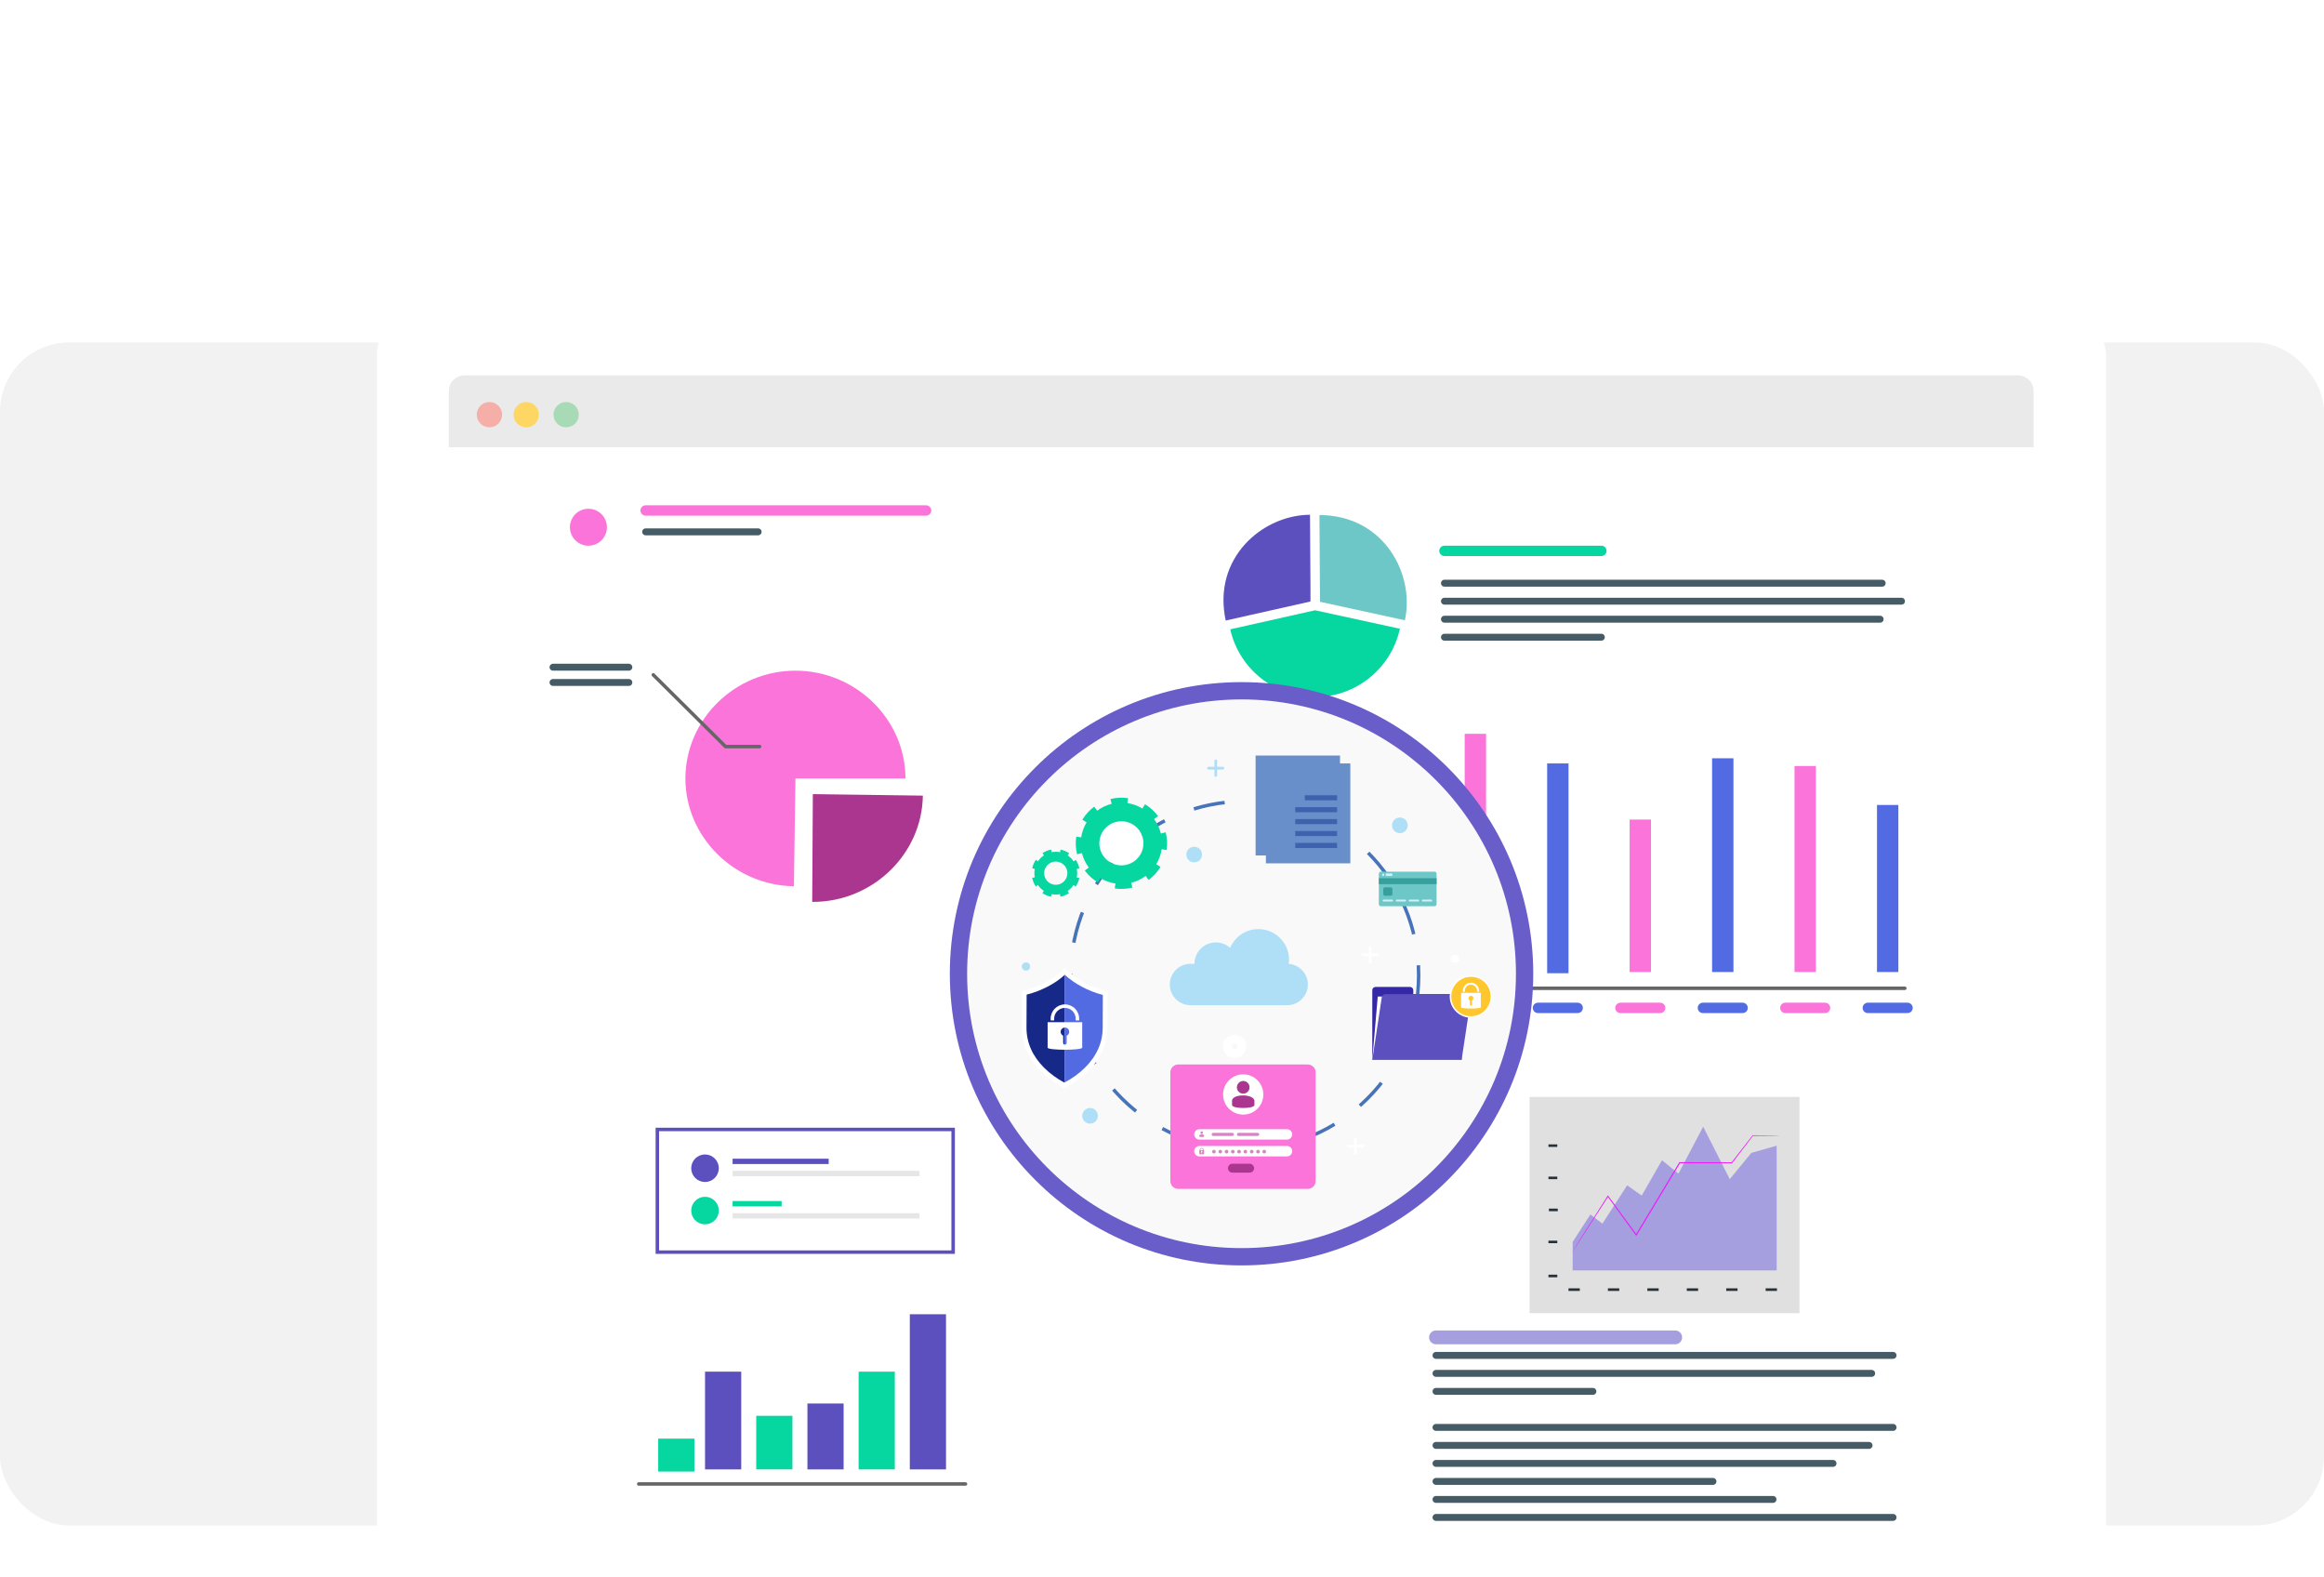 <svg width="672" height="456" viewBox="0 0 672 456" fill="none" xmlns="http://www.w3.org/2000/svg">
<rect y="99" width="672" height="342" rx="20" fill="#F2F2F2"/>
<g filter="url(#filter0_dddd_3273_2272)">
<rect x="86" y="3" width="500" height="389" rx="16" fill="white"/>
<g clip-path="url(#clip0_3273_2272)">
<path d="M111.208 24H560.603C561.984 24 563.309 24.548 564.286 25.524C565.262 26.501 565.811 27.825 565.811 29.205V365.083C565.811 366.463 565.262 367.787 564.286 368.763C563.309 369.739 561.984 370.288 560.603 370.288H111.208C109.826 370.288 108.502 369.739 107.525 368.763C106.549 367.787 106 366.463 106 365.083V29.205C106 27.825 106.549 26.501 107.525 25.524C108.502 24.548 109.826 24 111.208 24Z" fill="white"/>
<path d="M355.926 85.115L355.795 64.809C349.807 64.843 343.698 67.209 339.015 71.34C333.499 76.207 329.966 83.526 330.934 92.369C331.038 93.336 331.19 94.319 331.408 95.318C331.412 95.341 331.415 95.366 331.422 95.389H331.426L355.93 89.881V85.115H355.926Z" fill="#5B50BD"/>
<path d="M381.184 78.863C377.755 71.724 371.012 66.001 361.406 65.041C361.148 65.014 360.89 64.991 360.631 64.974C360.465 64.961 360.304 64.943 360.138 64.936C359.647 64.91 359.154 64.895 358.662 64.893H358.588C358.567 64.893 358.547 64.89 358.527 64.89V64.893L358.658 85.199L358.689 89.969L383.203 95.308L383.234 95.314C383.607 93.598 383.787 91.831 383.777 90.05C383.76 86.246 382.87 82.385 381.184 78.863Z" fill="#6DC7C7"/>
<path d="M418.624 151.524H412.448V196.999H418.624V151.524Z" fill="white"/>
<path d="M442.468 130.798H436.294V196.997H442.469L442.468 130.798Z" fill="white"/>
<path d="M466.315 161.566H460.14V196.997H466.315V161.566Z" fill="white"/>
<path d="M490.152 146.346H483.977V196.997H490.152V146.346Z" fill="white"/>
<path d="M513.998 156.424H507.822V196.997H513.998V156.424Z" fill="white"/>
<path d="M357.242 92.423L332.734 97.927C335.25 109.13 345.263 117.503 357.242 117.503C369.278 117.503 379.332 109.046 381.783 97.763L357.269 92.423" fill="#06D6A0"/>
<path d="M406.701 128.136H400.525V196.997H406.702L406.701 128.136Z" fill="#FA74DA"/>
<path d="M430.546 136.695H424.371V197.343H430.546V136.695Z" fill="#526BE3"/>
<path d="M454.392 152.922H448.217V196.993H454.392V152.922Z" fill="#FA74DA"/>
<path d="M478.237 135.205H472.061V196.997H478.237V135.205Z" fill="#526BE3"/>
<path d="M502.075 137.441H495.899V196.993H502.075V137.441Z" fill="#FA74DA"/>
<path d="M525.92 148.703H519.745V196.997H525.92L525.92 148.703Z" fill="#526BE3"/>
<path d="M212.039 145.567L243.852 146.003C243.611 162.928 229.325 176.723 212.039 176.723H211.853L212.039 145.567Z" fill="#AB3690"/>
<path d="M207.008 141.044L206.561 172.198C189.279 171.96 175.195 157.969 175.195 141.044C175.195 123.952 189.555 109.884 207.008 109.884C224.46 109.884 238.82 123.952 238.82 141.045L207.008 141.044ZM147.144 73.756C147.846 73.757 148.541 73.619 149.19 73.35C149.839 73.082 150.428 72.689 150.925 72.193C151.422 71.697 151.816 71.108 152.085 70.46C152.354 69.812 152.493 69.117 152.493 68.415C152.493 67.713 152.354 67.019 152.085 66.37C151.816 65.722 151.422 65.133 150.925 64.637C150.428 64.141 149.839 63.748 149.19 63.48C148.541 63.212 147.846 63.074 147.144 63.074C146.442 63.074 145.747 63.212 145.098 63.48C144.449 63.748 143.859 64.141 143.363 64.637C142.866 65.133 142.472 65.722 142.203 66.37C141.934 67.019 141.795 67.713 141.795 68.415C141.795 69.117 141.934 69.812 142.203 70.46C142.472 71.108 142.866 71.697 143.363 72.193C143.859 72.689 144.449 73.082 145.098 73.35C145.747 73.619 146.442 73.757 147.144 73.756Z" fill="#FA74DA"/>
<path d="M191.333 312.524H180.866V340.784H191.333V312.524Z" fill="#5B50BD"/>
<path d="M235.742 312.524H225.276V340.784H235.742V312.524Z" fill="#06D6A0"/>
<path d="M250.546 295.927H240.079V340.784H250.546V295.927Z" fill="#5B50BD"/>
<path d="M177.788 331.888H167.322V341.401H177.788V331.888ZM206.137 325.286H195.668V340.784H206.135L206.137 325.286Z" fill="#06D6A0"/>
<path d="M220.939 321.727H210.474V340.784H220.939V321.727Z" fill="#5B50BD"/>
<path d="M252.608 242.506H167.076V277.971H252.608V242.506Z" stroke="#5B50BD"/>
<path d="M180.858 257.697C181.382 257.697 181.9 257.594 182.384 257.394C182.868 257.194 183.307 256.901 183.677 256.531C184.048 256.162 184.342 255.723 184.542 255.239C184.743 254.756 184.846 254.238 184.846 253.715C184.846 253.192 184.743 252.674 184.542 252.19C184.342 251.707 184.048 251.268 183.677 250.898C183.307 250.529 182.868 250.235 182.384 250.035C181.9 249.835 181.382 249.733 180.858 249.733C180.335 249.733 179.816 249.835 179.333 250.035C178.849 250.235 178.409 250.529 178.039 250.898C177.669 251.268 177.375 251.707 177.174 252.19C176.974 252.674 176.87 253.192 176.87 253.715C176.87 254.238 176.974 254.756 177.174 255.239C177.375 255.723 177.669 256.162 178.039 256.531C178.409 256.901 178.849 257.194 179.333 257.394C179.816 257.594 180.335 257.697 180.858 257.697ZM216.615 250.966H188.833V252.506H216.615V250.966Z" fill="#5B50BD"/>
<path d="M242.879 254.465H188.833V256.007H242.879V254.465Z" fill="#E6E6E6"/>
<path d="M180.858 269.936C181.382 269.937 181.9 269.834 182.384 269.634C182.868 269.434 183.307 269.141 183.677 268.771C184.048 268.401 184.342 267.962 184.542 267.479C184.743 266.996 184.846 266.478 184.846 265.954C184.846 265.431 184.743 264.913 184.542 264.43C184.342 263.947 184.048 263.508 183.677 263.138C183.307 262.768 182.868 262.475 182.384 262.275C181.9 262.075 181.382 261.972 180.858 261.973C180.335 261.972 179.816 262.075 179.333 262.275C178.849 262.475 178.409 262.768 178.039 263.138C177.669 263.508 177.375 263.947 177.174 264.43C176.974 264.913 176.87 265.431 176.87 265.954C176.87 266.478 176.974 266.996 177.174 267.479C177.375 267.962 177.669 268.401 178.039 268.771C178.409 269.141 178.849 269.434 179.333 269.634C179.816 269.834 180.335 269.937 180.858 269.936ZM203.02 263.204H188.832V264.746H203.02V263.204Z" fill="#06D6A0"/>
<path d="M242.879 266.705H188.833V268.245H242.879V266.705Z" fill="#E6E6E6"/>
<path d="M497.331 233.104H419.289V295.612H497.331V233.104Z" fill="#E0E0E0"/>
<path d="M427.303 284.498H424.743V285.235H427.304L427.303 284.498ZM433.815 288.44H430.537V289.175H433.814L433.815 288.44ZM445.216 288.44H441.94V289.175H445.216V288.44ZM456.618 288.44H453.343V289.175H456.619L456.618 288.44ZM468.021 288.44H464.746V289.175H468.021V288.44ZM479.424 288.44H476.148V289.175H479.423L479.424 288.44ZM490.825 288.44H487.55V289.175H490.825V288.44ZM427.303 274.656H424.743V275.394H427.304L427.303 274.656ZM427.303 256.132H424.743V256.869H427.304L427.303 256.132ZM427.303 246.822H424.743V247.559H427.304L427.303 246.822ZM427.435 265.395H424.873V266.131H427.435V265.395Z" fill="#263238"/>
<path d="M431.741 283.244V275.026L436.871 267.074L440.351 269.742L447.496 258.659L451.71 261.62L457.574 251.398L462.336 255.274L469.483 241.713L477.177 256.871L483.406 249.286L490.735 247.192V283.245H431.741V283.244Z" fill="#A69FDF"/>
<path d="M491.456 244.274C491.413 244.283 491.37 244.287 491.326 244.285C491.226 244.288 491.101 244.294 490.945 244.298C490.589 244.304 490.095 244.311 489.458 244.322C488.136 244.334 486.236 244.347 483.834 244.366L483.906 244.331L477.889 252.2L477.852 252.251H477.788C473.405 252.257 468.278 252.268 462.7 252.278L462.835 252.204L456.492 262.748C454.332 266.334 452.24 269.804 450.264 273.083L450.142 273.286L450.002 273.096C447.025 269.001 444.27 265.216 441.835 261.87L442.054 261.862L434.587 273.452C433.693 274.823 432.99 275.9 432.501 276.653L431.944 277.488C431.881 277.583 431.814 277.676 431.744 277.766C431.744 277.766 431.794 277.662 431.911 277.466L432.433 276.612C432.911 275.848 433.592 274.758 434.46 273.372C436.235 270.563 438.766 266.565 441.831 261.722L441.934 261.557L442.05 261.714L450.254 272.91L449.994 272.921C451.964 269.64 454.053 266.17 456.21 262.581C458.429 258.901 460.576 255.342 462.563 252.042L462.608 251.966H462.697C468.274 251.976 473.402 251.985 477.785 251.995L477.683 252.044L483.761 244.22L483.788 244.185H483.833C486.237 244.205 488.136 244.218 489.457 244.226L490.944 244.252C491.1 244.256 491.226 244.261 491.325 244.263C491.369 244.26 491.413 244.264 491.456 244.274Z" fill="#EE17FE"/>
<path d="M111.328 24.512C110.122 24.512 108.966 24.991 108.113 25.843C107.26 26.695 106.781 27.851 106.78 29.056V45.287H565.031V29.055C565.03 27.85 564.551 26.694 563.699 25.842C562.846 24.991 561.69 24.512 560.484 24.512H111.328Z" fill="#EAEAEA"/>
<path d="M140.704 39.529C141.675 39.529 142.605 39.144 143.292 38.458C143.978 37.772 144.363 36.842 144.363 35.872C144.363 34.902 143.978 33.971 143.292 33.286C142.605 32.6 141.675 32.214 140.704 32.214C139.734 32.214 138.803 32.6 138.117 33.286C137.43 33.971 137.045 34.902 137.045 35.872C137.045 36.842 137.43 37.772 138.117 38.458C138.803 39.144 139.734 39.529 140.704 39.529Z" fill="#A8DAB5"/>
<path d="M118.523 39.53C119.004 39.53 119.48 39.435 119.924 39.252C120.368 39.068 120.771 38.798 121.111 38.459C121.451 38.119 121.721 37.715 121.905 37.272C122.089 36.828 122.183 36.352 122.183 35.872C122.183 35.391 122.089 34.916 121.905 34.472C121.721 34.028 121.451 33.625 121.111 33.285C120.771 32.945 120.368 32.676 119.924 32.492C119.48 32.308 119.004 32.214 118.523 32.214C117.553 32.214 116.622 32.599 115.935 33.285C115.249 33.971 114.863 34.901 114.863 35.872C114.863 36.842 115.249 37.773 115.935 38.459C116.622 39.145 117.553 39.53 118.523 39.53Z" fill="#F6AEA9"/>
<path d="M129.17 39.53C129.65 39.53 130.126 39.435 130.57 39.252C131.014 39.068 131.418 38.798 131.758 38.459C132.098 38.119 132.367 37.715 132.551 37.272C132.735 36.828 132.83 36.352 132.83 35.872C132.83 35.391 132.735 34.916 132.551 34.472C132.367 34.028 132.098 33.625 131.758 33.285C131.418 32.945 131.014 32.676 130.57 32.492C130.126 32.308 129.65 32.214 129.17 32.214C128.199 32.214 127.268 32.599 126.582 33.285C125.895 33.971 125.51 34.901 125.51 35.872C125.51 36.842 125.895 37.773 126.582 38.459C127.268 39.145 128.199 39.53 129.17 39.53Z" fill="#FDD663"/>
<path d="M163.691 63.57H244.784Z" fill="#FA74DA"/>
<path d="M163.691 63.57H244.784" stroke="#FA74DA" stroke-width="3" stroke-linecap="round" stroke-linejoin="round"/>
<path d="M163.692 69.749H196.218ZM136.907 108.878H158.836ZM136.907 113.291H158.836Z" fill="#455B65"/>
<path d="M163.692 69.749H196.218M136.907 108.878H158.836M136.907 113.291H158.836" stroke="#455B65" stroke-width="2" stroke-linecap="round" stroke-linejoin="round"/>
<path d="M165.899 111.084L186.798 131.826H196.659" stroke="#666666" stroke-linecap="round" stroke-linejoin="round"/>
<path d="M392.229 302.612H461.401Z" fill="#A69FDF"/>
<path d="M392.229 302.612H461.401" stroke="#A69FDF" stroke-width="4" stroke-linecap="round" stroke-linejoin="round"/>
<path d="M392.229 307.817H524.392ZM392.229 313.022H518.21ZM392.229 318.227H437.599ZM392.229 328.637H524.392ZM392.229 333.842H517.448ZM392.229 339.047H507.033ZM392.229 344.252H472.316ZM392.229 349.457H489.675ZM392.229 354.662H524.392Z" fill="#455B65"/>
<path d="M392.229 307.817H524.392M392.229 313.022H518.21M392.229 318.227H437.599M392.229 328.637H524.392M392.229 333.842H517.448M392.229 339.047H507.033M392.229 344.252H472.316M392.229 349.457H489.675M392.229 354.662H524.392" stroke="#455B65" stroke-width="2" stroke-linecap="round" stroke-linejoin="round"/>
<path d="M402.114 201.699H527.801" stroke="#666666" stroke-linecap="round" stroke-linejoin="round"/>
<path d="M517.093 207.363H528.572Z" fill="#526BE3"/>
<path d="M517.093 207.363H528.572" stroke="#526BE3" stroke-width="3" stroke-linecap="round" stroke-linejoin="round"/>
<path d="M394.672 84.592H521.241ZM394.672 89.797H526.834ZM394.672 95.002H520.653ZM394.672 100.207H440.042Z" fill="#455B65"/>
<path d="M394.672 84.592H521.241M394.672 89.797H526.834M394.672 95.002H520.653M394.672 100.207H440.042" stroke="#455B65" stroke-width="2" stroke-linecap="round" stroke-linejoin="round"/>
<path d="M394.672 75.243H440.042Z" fill="#06D6A0"/>
<path d="M394.672 75.243H440.042" stroke="#06D6A0" stroke-width="3" stroke-linecap="round" stroke-linejoin="round"/>
<path d="M161.688 344.992H256.181" stroke="#666666" stroke-linecap="round" stroke-linejoin="round"/>
<path d="M336 279.309C381.204 279.309 417.849 242.682 417.849 197.5C417.849 152.318 381.204 115.691 336 115.691C290.796 115.691 254.151 152.318 254.151 197.5C254.151 242.682 290.796 279.309 336 279.309Z" fill="#F9F9F9" stroke="#685DC9" stroke-width="5" stroke-linecap="round" stroke-linejoin="round"/>
<path d="M336.907 248.232C364.69 248.232 387.212 225.721 387.212 197.951C387.212 170.182 364.69 147.67 336.907 147.67C309.124 147.67 286.602 170.182 286.602 197.95C286.602 225.721 309.124 248.232 336.906 248.232H336.907Z" stroke="#4773B9" stroke-miterlimit="10" stroke-dasharray="9.1 9.1"/>
<path d="M349.643 194.65C349.697 194.257 349.734 193.861 349.734 193.453C349.734 188.56 345.765 184.593 340.869 184.593C339.125 184.592 337.42 185.106 335.966 186.069C334.513 187.033 333.376 188.403 332.698 190.008C331.567 188.996 330.102 188.436 328.584 188.436C326.941 188.437 325.365 189.089 324.203 190.25C323.042 191.412 322.389 192.986 322.389 194.629H321.233C317.942 194.629 315.25 197.32 315.25 200.608C315.25 203.895 317.942 206.588 321.233 206.588H349.203C352.493 206.588 355.185 203.895 355.185 200.608C355.184 197.468 352.729 194.879 349.644 194.65H349.643Z" fill="#AFDEF7"/>
<path d="M355.145 259.691H317.697C317.091 259.691 316.511 259.451 316.083 259.023C315.655 258.595 315.414 258.015 315.414 257.41V226.01C315.414 225.711 315.473 225.414 315.587 225.137C315.702 224.86 315.87 224.609 316.082 224.397C316.294 224.185 316.546 224.017 316.823 223.902C317.1 223.787 317.397 223.729 317.697 223.729H355.144C355.444 223.729 355.741 223.788 356.018 223.902C356.295 224.017 356.547 224.185 356.759 224.397C356.97 224.609 357.139 224.86 357.253 225.137C357.368 225.414 357.427 225.711 357.427 226.01V257.411C357.427 258.016 357.186 258.596 356.758 259.024C356.33 259.452 355.749 259.692 355.144 259.692L355.145 259.691Z" fill="#FA74DA"/>
<path d="M349.14 245.443H323.813C323.414 245.442 323.032 245.283 322.75 245.001C322.467 244.719 322.309 244.336 322.308 243.937C322.309 243.538 322.468 243.156 322.75 242.873C323.032 242.591 323.415 242.432 323.814 242.431H349.14C349.54 242.432 349.923 242.591 350.205 242.873C350.488 243.155 350.647 243.538 350.648 243.937C350.648 244.766 349.969 245.443 349.14 245.443H349.14ZM349.14 250.294H323.813C323.414 250.293 323.032 250.134 322.75 249.852C322.467 249.57 322.309 249.187 322.308 248.788C322.309 248.389 322.468 248.007 322.75 247.724C323.032 247.442 323.415 247.283 323.814 247.282H349.14C349.54 247.283 349.923 247.442 350.205 247.724C350.488 248.006 350.647 248.389 350.648 248.788C350.648 249.616 349.969 250.294 349.14 250.294H349.14Z" fill="white"/>
<path d="M328.012 249.452C328.152 249.452 328.287 249.396 328.387 249.297C328.486 249.197 328.542 249.063 328.542 248.922C328.542 248.781 328.486 248.647 328.387 248.547C328.287 248.448 328.152 248.392 328.012 248.392C327.871 248.392 327.736 248.448 327.637 248.547C327.537 248.647 327.481 248.781 327.481 248.922C327.481 249.063 327.537 249.197 327.637 249.297C327.736 249.396 327.871 249.452 328.012 249.452ZM329.832 249.452C329.903 249.455 329.975 249.443 330.041 249.418C330.108 249.392 330.169 249.353 330.221 249.304C330.272 249.254 330.313 249.195 330.341 249.129C330.369 249.063 330.384 248.992 330.384 248.921C330.383 248.849 330.369 248.778 330.341 248.713C330.313 248.647 330.271 248.587 330.22 248.538C330.168 248.489 330.107 248.45 330.04 248.425C329.973 248.4 329.902 248.388 329.83 248.391C329.693 248.397 329.564 248.455 329.469 248.554C329.374 248.653 329.321 248.785 329.321 248.922C329.321 249.059 329.375 249.191 329.47 249.29C329.565 249.389 329.695 249.447 329.832 249.452ZM331.65 249.452C331.722 249.455 331.793 249.443 331.86 249.418C331.927 249.392 331.988 249.353 332.039 249.304C332.091 249.254 332.132 249.195 332.16 249.129C332.188 249.063 332.202 248.992 332.202 248.921C332.202 248.849 332.187 248.778 332.159 248.713C332.131 248.647 332.09 248.587 332.038 248.538C331.986 248.489 331.925 248.45 331.858 248.425C331.791 248.4 331.72 248.388 331.648 248.391C331.511 248.397 331.382 248.455 331.287 248.554C331.192 248.653 331.139 248.785 331.14 248.922C331.14 249.059 331.193 249.191 331.288 249.29C331.383 249.389 331.513 249.447 331.65 249.452ZM333.469 249.452C333.61 249.452 333.745 249.396 333.844 249.297C333.944 249.197 334 249.063 334 248.922C334 248.781 333.944 248.647 333.844 248.547C333.745 248.448 333.61 248.392 333.469 248.392C333.329 248.392 333.194 248.448 333.094 248.547C332.995 248.647 332.939 248.781 332.939 248.922C332.939 249.063 332.995 249.197 333.094 249.297C333.194 249.396 333.329 249.452 333.469 249.452ZM335.288 249.452C335.428 249.452 335.563 249.396 335.663 249.297C335.762 249.197 335.818 249.063 335.818 248.922C335.818 248.781 335.762 248.647 335.663 248.547C335.563 248.448 335.428 248.392 335.288 248.392C335.147 248.392 335.012 248.448 334.913 248.547C334.813 248.647 334.757 248.781 334.757 248.922C334.757 249.063 334.813 249.197 334.913 249.297C335.012 249.396 335.147 249.452 335.288 249.452ZM337.107 249.452C337.247 249.452 337.382 249.396 337.482 249.297C337.581 249.197 337.637 249.063 337.637 248.922C337.637 248.781 337.581 248.647 337.482 248.547C337.382 248.448 337.247 248.392 337.107 248.392C336.966 248.392 336.831 248.448 336.732 248.547C336.632 248.647 336.576 248.781 336.576 248.922C336.576 249.063 336.632 249.197 336.732 249.297C336.831 249.396 336.966 249.452 337.107 249.452ZM338.926 249.452C338.997 249.455 339.069 249.443 339.136 249.418C339.202 249.392 339.264 249.353 339.315 249.304C339.367 249.254 339.408 249.195 339.435 249.129C339.463 249.063 339.478 248.992 339.478 248.921C339.478 248.849 339.463 248.778 339.435 248.713C339.407 248.647 339.365 248.587 339.314 248.538C339.262 248.489 339.201 248.45 339.134 248.425C339.067 248.4 338.996 248.388 338.924 248.391C338.787 248.397 338.658 248.455 338.563 248.554C338.468 248.653 338.415 248.785 338.415 248.922C338.416 249.059 338.469 249.191 338.564 249.29C338.659 249.389 338.789 249.447 338.926 249.452ZM340.745 249.452C340.817 249.455 340.888 249.443 340.955 249.418C341.022 249.392 341.083 249.353 341.134 249.304C341.186 249.254 341.227 249.195 341.255 249.129C341.283 249.063 341.297 248.992 341.297 248.921C341.297 248.849 341.282 248.778 341.254 248.713C341.226 248.647 341.185 248.587 341.133 248.538C341.081 248.489 341.02 248.45 340.953 248.425C340.886 248.4 340.815 248.388 340.743 248.391C340.606 248.397 340.477 248.455 340.382 248.554C340.287 248.653 340.234 248.785 340.234 248.922C340.235 249.059 340.288 249.191 340.383 249.29C340.478 249.389 340.608 249.447 340.745 249.452ZM342.563 249.452C342.703 249.452 342.838 249.396 342.937 249.297C343.037 249.197 343.093 249.063 343.093 248.922C343.093 248.781 343.037 248.647 342.937 248.547C342.838 248.448 342.703 248.392 342.563 248.392C342.422 248.392 342.287 248.448 342.188 248.547C342.088 248.647 342.032 248.781 342.032 248.922C342.032 249.063 342.088 249.197 342.188 249.297C342.287 249.396 342.422 249.452 342.563 249.452Z" fill="#D884C4"/>
<path d="M336.485 238.216C338.029 238.216 339.51 237.603 340.602 236.512C341.694 235.42 342.307 233.94 342.307 232.397C342.307 230.854 341.694 229.373 340.602 228.282C339.51 227.191 338.029 226.578 336.485 226.578C334.941 226.578 333.46 227.191 332.368 228.282C331.276 229.373 330.663 230.854 330.663 232.397C330.663 233.94 331.276 235.42 332.368 236.512C333.46 237.603 334.941 238.216 336.485 238.216Z" fill="white"/>
<path d="M336.494 232.163C337.062 232.163 337.588 231.885 337.923 231.463C338.169 231.157 338.316 230.764 338.316 230.326C338.316 229.32 337.499 228.491 336.493 228.491C336.006 228.491 335.539 228.685 335.195 229.029C334.851 229.373 334.657 229.84 334.657 230.327C334.657 230.764 334.803 231.157 335.05 231.463C335.387 231.885 335.911 232.163 336.494 232.163ZM339.722 235.433C339.722 236.592 333.25 236.592 333.25 235.433L333.252 234.084C333.508 232.239 339.195 232.161 339.723 234.084L339.722 235.433Z" fill="#AB3690"/>
<path d="M325.071 248.51V248.428C325.061 248.278 324.994 248.137 324.884 248.034C324.774 247.931 324.628 247.873 324.477 247.873C324.327 247.873 324.181 247.931 324.071 248.034C323.961 248.137 323.894 248.278 323.884 248.428V248.51H323.794V249.577C323.794 249.762 325.163 249.762 325.163 249.577V248.51H325.071ZM324.096 248.428C324.096 248.224 324.223 248.037 324.477 248.037C324.731 248.037 324.862 248.211 324.862 248.428V248.51H324.095L324.096 248.428ZM324.578 249.049V249.357C324.578 249.412 324.53 249.451 324.474 249.451C324.461 249.452 324.448 249.449 324.437 249.445C324.425 249.44 324.415 249.433 324.406 249.424C324.397 249.415 324.39 249.404 324.386 249.393C324.381 249.381 324.379 249.368 324.38 249.356V249.049C324.351 249.033 324.327 249.01 324.31 248.982C324.294 248.954 324.285 248.922 324.284 248.889C324.284 248.785 324.373 248.698 324.475 248.698C324.579 248.698 324.665 248.785 324.665 248.889C324.665 248.921 324.657 248.952 324.641 248.98C324.626 249.008 324.604 249.031 324.578 249.049ZM324.479 243.827C324.529 243.827 324.58 243.817 324.626 243.798C324.673 243.778 324.716 243.75 324.752 243.714C324.787 243.678 324.816 243.636 324.835 243.589C324.854 243.542 324.864 243.492 324.864 243.441C324.864 243.339 324.824 243.241 324.752 243.168C324.68 243.096 324.582 243.054 324.48 243.053C324.407 243.054 324.336 243.074 324.275 243.113C324.213 243.152 324.164 243.207 324.133 243.272C324.101 243.337 324.088 243.41 324.096 243.482C324.104 243.554 324.131 243.623 324.176 243.68C324.245 243.769 324.356 243.827 324.479 243.827ZM325.159 244.519C325.159 244.761 323.786 244.761 323.786 244.519L323.795 244.234C323.849 243.844 325.049 243.826 325.16 244.234L325.159 244.519Z" fill="#D884C4"/>
<path d="M333.35 244.379H327.8C327.683 244.379 327.57 244.332 327.487 244.249C327.404 244.166 327.357 244.054 327.357 243.936C327.357 243.819 327.404 243.707 327.487 243.624C327.57 243.541 327.683 243.494 327.8 243.494H333.35C333.593 243.494 333.792 243.693 333.792 243.936C333.792 244.179 333.593 244.379 333.35 244.379H333.35ZM340.67 244.379H335.118C335.001 244.379 334.888 244.332 334.805 244.249C334.722 244.166 334.676 244.054 334.676 243.936C334.676 243.819 334.722 243.707 334.805 243.624C334.888 243.541 335.001 243.494 335.118 243.494H340.67C340.913 243.494 341.112 243.693 341.112 243.936C341.112 244.179 340.913 244.379 340.67 244.379Z" fill="#D884C4"/>
<path d="M338.333 254.994H333.304C332.972 254.979 332.658 254.836 332.428 254.596C332.199 254.356 332.07 254.036 332.07 253.704C332.07 253.372 332.199 253.052 332.428 252.812C332.658 252.572 332.972 252.429 333.304 252.414H338.333C338.676 252.414 339.004 252.55 339.246 252.792C339.488 253.034 339.624 253.362 339.624 253.704C339.624 254.047 339.488 254.375 339.246 254.617C339.004 254.859 338.676 254.994 338.333 254.994Z" fill="#AB3690"/>
<path d="M284.931 195.772C282.047 198.86 277.443 201.392 272.517 202.472L272.47 213.02C272.418 224.222 283.085 229.696 284.742 230.535C286.347 229.797 297.148 224.332 297.197 213.131C297.236 204.733 297.244 202.911 297.245 202.582C292.328 201.46 287.789 198.888 284.932 195.772H284.931Z" fill="white"/>
<path d="M284.902 197.797C282.077 200.387 278.163 202.424 273.859 203.533L273.816 213.024C273.796 217.367 275.523 221.296 278.945 224.702C280.664 226.397 282.624 227.829 284.762 228.951C284.814 228.925 284.87 228.897 284.926 228.866V197.818C284.917 197.812 284.909 197.805 284.902 197.797Z" fill="#162988"/>
<path d="M284.927 197.818V228.866C287.011 227.775 288.927 226.39 290.616 224.754C294.069 221.378 295.831 217.466 295.85 213.124L295.893 203.632C291.612 202.486 287.726 200.424 284.927 197.818Z" fill="#526BE3"/>
<path d="M279.926 211.501V218.853C279.926 219.671 289.928 219.671 289.928 218.853V211.501H279.926ZM285.433 215.404V217.488C285.433 217.766 285.207 217.996 284.929 217.996C284.795 217.996 284.666 217.942 284.571 217.847C284.475 217.752 284.422 217.623 284.422 217.488V215.399C284.205 215.302 284.021 215.144 283.891 214.945C283.762 214.746 283.693 214.513 283.692 214.276C283.692 214.054 283.752 213.835 283.865 213.644C283.979 213.454 284.142 213.297 284.338 213.191C284.533 213.085 284.753 213.033 284.975 213.042C285.197 213.05 285.413 213.119 285.6 213.239C285.786 213.36 285.937 213.529 286.035 213.728C286.134 213.927 286.177 214.15 286.16 214.371C286.143 214.593 286.066 214.805 285.938 214.987C285.81 215.169 285.636 215.313 285.433 215.403V215.404ZM289.053 210.975H288.04V210.48C288.039 209.656 287.711 208.865 287.128 208.281C286.544 207.698 285.753 207.37 284.928 207.37C284.102 207.37 283.311 207.698 282.728 208.281C282.144 208.865 281.816 209.656 281.815 210.48V210.975H280.802V210.48C280.804 209.387 281.239 208.339 282.012 207.566C282.785 206.793 283.834 206.358 284.928 206.356C286.021 206.358 287.07 206.793 287.843 207.566C288.616 208.339 289.052 209.387 289.053 210.48V210.975Z" fill="white"/>
<path d="M358.962 135.253H340.895V157.794H358.961L358.962 135.253Z" fill="#3B6BB4"/>
<path d="M361.306 137.58H343.238V160.121H361.305L361.306 137.58Z" fill="white" stroke="#688FCA" stroke-width="6.341" stroke-miterlimit="10"/>
<path d="M364.281 139.866H346.215V162.407H364.281V139.866Z" fill="white" stroke="#688FCA" stroke-width="6.341" stroke-miterlimit="10"/>
<path d="M366.446 142.193H348.379V164.734H366.446V142.193Z" fill="#688FCA"/>
<path d="M363.636 145.894H354.29V147.36H363.636V145.894ZM363.634 149.338H351.526V150.804H363.634V149.338ZM363.634 152.782H351.526V154.248H363.634V152.782ZM363.634 156.227H351.526V157.693H363.634V156.227ZM363.634 159.671H351.526V161.137H363.634V159.671Z" fill="#3D63AE"/>
<path d="M301.259 166.165C302.104 166.175 302.942 166.017 303.724 165.701C304.507 165.385 305.22 164.916 305.82 164.323C306.42 163.73 306.897 163.023 307.223 162.245C307.548 161.466 307.715 160.63 307.715 159.786C307.715 158.942 307.548 158.107 307.222 157.328C306.897 156.549 306.42 155.843 305.819 155.25C305.219 154.657 304.507 154.188 303.724 153.872C302.941 153.556 302.103 153.399 301.259 153.408C299.579 153.428 297.975 154.109 296.794 155.303C295.613 156.497 294.951 158.108 294.951 159.787C294.951 161.466 295.613 163.077 296.794 164.271C297.975 165.465 299.579 166.145 301.259 166.165H301.259Z" fill="white"/>
<path d="M311.328 165.853C312.133 164.521 312.664 163.043 312.892 161.504L313.366 161.573L314.305 161.712H314.318C314.57 160.014 314.487 158.283 314.072 156.616L312.675 156.963C312.301 155.453 311.63 154.032 310.7 152.785L311.858 151.925C310.836 150.543 309.552 149.376 308.079 148.491L307.333 149.727C306.001 148.921 304.522 148.39 302.982 148.164L303.19 146.738C301.491 146.488 299.759 146.572 298.092 146.985L298.437 148.38C296.927 148.755 295.506 149.426 294.257 150.355L293.397 149.198C292.015 150.219 290.848 151.503 289.963 152.976L291.199 153.721C290.393 155.052 289.862 156.531 289.636 158.07L288.626 157.922L288.213 157.865L288.209 157.862C287.958 159.561 288.042 161.292 288.455 162.958L289.852 162.611C290.226 164.122 290.899 165.544 291.831 166.792L290.674 167.653C291.694 169.033 292.976 170.199 294.448 171.084L295.194 169.848C296.527 170.654 298.008 171.187 299.55 171.414L299.387 172.522L299.342 172.84C301.054 173.093 302.783 172.999 304.435 172.59L304.089 171.195C305.602 170.818 307.025 170.146 308.277 169.219L309.136 170.375C310.515 169.353 311.68 168.07 312.564 166.6L311.328 165.853ZM297.967 165.25C297.249 164.818 296.623 164.248 296.125 163.574C295.627 162.9 295.267 162.134 295.066 161.321C294.864 160.507 294.825 159.662 294.951 158.834C295.076 158.005 295.364 157.21 295.797 156.492C296.23 155.775 296.799 155.151 297.474 154.654C298.148 154.157 298.914 153.798 299.727 153.597C300.54 153.396 301.385 153.357 302.213 153.482C303.042 153.608 303.837 153.895 304.554 154.328C305.272 154.76 305.897 155.329 306.394 156.003C306.891 156.676 307.251 157.441 307.452 158.254C307.654 159.066 307.693 159.91 307.568 160.738C307.443 161.566 307.156 162.361 306.723 163.078C306.291 163.795 305.722 164.421 305.048 164.918C304.374 165.416 303.608 165.776 302.795 165.978C301.982 166.179 301.137 166.219 300.308 166.094C299.479 165.969 298.684 165.682 297.966 165.25H297.967Z" fill="#06D6A0"/>
<path d="M287.446 165.007C286.994 164.323 286.41 163.736 285.729 163.281L285.87 163.07L286.147 162.655L286.15 162.649C285.399 162.146 284.557 161.794 283.671 161.615L283.519 162.357C282.716 162.193 281.888 162.191 281.084 162.351L280.937 161.607C280.049 161.78 279.204 162.127 278.45 162.627L278.869 163.261C278.185 163.712 277.598 164.295 277.142 164.976L276.51 164.555C276.007 165.306 275.656 166.148 275.476 167.033L276.219 167.184C276.055 167.987 276.053 168.814 276.212 169.618L275.468 169.765C275.641 170.653 275.988 171.498 276.489 172.251L277.123 171.832C277.575 172.516 278.158 173.103 278.84 173.559L278.54 174.005L278.419 174.187L278.418 174.189C279.169 174.691 280.011 175.042 280.897 175.223L281.049 174.481C281.853 174.643 282.681 174.645 283.486 174.484L283.633 175.229C284.52 175.056 285.364 174.709 286.117 174.209L285.698 173.576C286.383 173.124 286.971 172.54 287.428 171.858L287.917 172.188L288.059 172.281C288.561 171.53 288.911 170.688 289.09 169.803L288.349 169.652C288.511 168.848 288.513 168.02 288.355 167.215L289.099 167.067C288.924 166.181 288.577 165.339 288.077 164.586L287.446 165.007ZM284.139 171.221C283.771 171.464 283.359 171.633 282.926 171.717C282.493 171.802 282.047 171.8 281.615 171.712C281.183 171.624 280.772 171.452 280.406 171.205C280.04 170.958 279.727 170.642 279.484 170.274C279.24 169.906 279.072 169.494 278.987 169.061C278.903 168.628 278.905 168.183 278.994 167.751C279.082 167.319 279.254 166.909 279.501 166.543C279.748 166.178 280.065 165.865 280.433 165.622C280.801 165.379 281.213 165.21 281.645 165.126C282.078 165.042 282.523 165.044 282.955 165.132C283.387 165.219 283.798 165.391 284.163 165.638C284.529 165.884 284.842 166.2 285.085 166.568C285.329 166.935 285.498 167.347 285.583 167.78C285.667 168.213 285.666 168.658 285.578 169.09C285.49 169.522 285.317 169.933 285.071 170.299C284.824 170.664 284.507 170.978 284.139 171.221Z" fill="#06D6A0"/>
<path d="M391.808 177.967H376.296C376.139 177.967 375.989 177.905 375.878 177.794C375.767 177.684 375.704 177.533 375.704 177.377V168.578C375.704 168.252 375.97 167.987 376.296 167.987H391.809C392.136 167.987 392.4 168.252 392.4 168.578V177.377C392.399 177.533 392.337 177.683 392.226 177.794C392.116 177.904 391.966 177.966 391.809 177.967L391.808 177.967Z" fill="#6DC7C7"/>
<path d="M392.4 169.873H375.705V171.595H392.4V169.873Z" fill="#389F9F"/>
<path d="M379.529 176.052H377.075C377 176.052 376.928 176.082 376.875 176.135C376.822 176.188 376.792 176.26 376.792 176.335C376.792 176.41 376.822 176.482 376.875 176.535C376.928 176.588 377 176.618 377.075 176.618H379.529C379.604 176.618 379.676 176.588 379.729 176.535C379.782 176.482 379.812 176.41 379.812 176.335C379.812 176.26 379.782 176.188 379.729 176.136C379.676 176.083 379.604 176.053 379.529 176.053V176.052ZM383.304 176.052H380.849C380.774 176.052 380.702 176.082 380.649 176.135C380.596 176.188 380.566 176.26 380.566 176.335C380.566 176.41 380.596 176.482 380.649 176.535C380.702 176.588 380.774 176.618 380.849 176.618H383.304C383.342 176.62 383.381 176.614 383.417 176.601C383.453 176.587 383.486 176.567 383.514 176.541C383.542 176.514 383.564 176.482 383.579 176.447C383.595 176.412 383.602 176.374 383.602 176.335C383.602 176.297 383.595 176.259 383.579 176.223C383.564 176.188 383.542 176.156 383.514 176.13C383.486 176.103 383.453 176.083 383.417 176.07C383.381 176.056 383.342 176.051 383.304 176.053V176.052ZM387.079 176.052H384.625C384.55 176.052 384.478 176.082 384.425 176.135C384.372 176.188 384.342 176.26 384.342 176.335C384.342 176.41 384.372 176.482 384.425 176.535C384.478 176.588 384.55 176.618 384.625 176.618H387.079C387.154 176.618 387.226 176.588 387.279 176.535C387.332 176.482 387.362 176.41 387.362 176.335C387.362 176.26 387.332 176.188 387.279 176.136C387.226 176.083 387.154 176.053 387.079 176.053V176.052ZM390.855 176.052H388.399C388.323 176.052 388.252 176.082 388.198 176.135C388.145 176.188 388.116 176.26 388.116 176.335C388.116 176.41 388.145 176.482 388.198 176.535C388.252 176.588 388.323 176.618 388.399 176.618H390.855C390.93 176.618 391.002 176.588 391.055 176.535C391.107 176.482 391.137 176.41 391.137 176.335C391.137 176.26 391.107 176.188 391.055 176.136C391.002 176.083 390.93 176.053 390.855 176.053V176.052ZM376.962 168.494C376.921 168.494 376.88 168.502 376.842 168.518C376.804 168.533 376.77 168.556 376.741 168.585C376.712 168.614 376.689 168.648 376.673 168.686C376.658 168.724 376.649 168.765 376.649 168.806V168.915C376.649 168.998 376.682 169.077 376.741 169.135C376.799 169.194 376.878 169.226 376.961 169.226C377.044 169.226 377.123 169.194 377.181 169.135C377.24 169.077 377.273 168.998 377.273 168.915V168.806C377.273 168.765 377.265 168.724 377.249 168.686C377.234 168.648 377.211 168.614 377.182 168.585C377.153 168.556 377.119 168.533 377.081 168.517C377.043 168.501 377.003 168.493 376.962 168.493V168.494ZM377.633 168.86C377.633 169.062 377.797 169.227 378 169.227H379.299C379.396 169.227 379.49 169.189 379.559 169.12C379.627 169.051 379.666 168.958 379.666 168.861C379.666 168.764 379.627 168.67 379.559 168.602C379.49 168.533 379.396 168.494 379.299 168.494H378C377.903 168.494 377.809 168.533 377.741 168.601C377.672 168.67 377.633 168.763 377.633 168.86Z" fill="#D3EEF8"/>
<path d="M377.463 172.52H379.142C379.41 172.52 379.628 172.737 379.628 173.008V174.454C379.628 174.723 379.41 174.94 379.142 174.94H377.463C377.399 174.94 377.336 174.927 377.277 174.903C377.218 174.879 377.164 174.843 377.119 174.798C377.073 174.753 377.038 174.699 377.013 174.64C376.988 174.581 376.976 174.518 376.976 174.454V173.008C376.976 172.739 377.193 172.52 377.463 172.52Z" fill="#389F9F"/>
<path d="M385.663 203.388V202.249C385.664 202.126 385.639 202.003 385.592 201.89C385.545 201.776 385.476 201.672 385.389 201.585C385.302 201.498 385.199 201.429 385.085 201.382C384.971 201.334 384.849 201.31 384.726 201.31H374.745C374.227 201.31 373.807 201.73 373.807 202.249V222.4H399.629V203.388H385.663Z" fill="#3528A6"/>
<path d="M400.703 204.081H375.383L373.807 222.4H399.503L400.703 204.081Z" fill="white"/>
<path d="M399.628 222.4H373.808L376.547 204.309C376.586 204.053 376.715 203.819 376.912 203.65C377.108 203.481 377.359 203.387 377.618 203.387H401.251C401.913 203.387 402.42 203.977 402.321 204.633L399.628 222.4Z" fill="#5B50BD"/>
<path d="M402.333 209.995C403.902 209.995 405.407 209.372 406.516 208.263C407.626 207.153 408.249 205.649 408.249 204.081C408.249 202.512 407.626 201.008 406.516 199.899C405.407 198.79 403.902 198.167 402.333 198.167C400.763 198.167 399.259 198.79 398.149 199.899C397.039 201.008 396.416 202.512 396.416 204.081C396.416 205.649 397.039 207.153 398.149 208.263C399.259 209.372 400.763 209.995 402.333 209.995Z" fill="#FFC62E"/>
<path d="M402.333 210.212C398.951 210.212 396.198 207.462 396.198 204.082C396.198 200.702 398.951 197.952 402.333 197.952C405.714 197.952 408.466 200.702 408.466 204.082C408.466 207.462 405.715 210.212 402.333 210.212ZM402.333 198.383C400.821 198.385 399.373 198.986 398.304 200.054C397.236 201.122 396.635 202.57 396.633 204.081C396.635 205.591 397.236 207.04 398.304 208.108C399.373 209.176 400.821 209.777 402.333 209.779C403.844 209.777 405.293 209.176 406.361 208.108C407.43 207.04 408.031 205.591 408.032 204.081C408.031 202.57 407.43 201.122 406.361 200.054C405.293 198.986 403.844 198.385 402.333 198.383Z" fill="white"/>
<path d="M399.484 203.012V207.199C399.484 207.665 405.181 207.665 405.181 207.199V203.012H399.484ZM402.621 205.235V206.421C402.624 206.46 402.619 206.5 402.606 206.538C402.593 206.575 402.572 206.61 402.545 206.639C402.518 206.668 402.485 206.692 402.449 206.708C402.412 206.724 402.373 206.732 402.333 206.732C402.293 206.732 402.254 206.724 402.217 206.708C402.181 206.692 402.148 206.668 402.121 206.639C402.094 206.61 402.073 206.575 402.06 206.538C402.047 206.5 402.042 206.46 402.045 206.421V205.231C401.929 205.179 401.83 205.097 401.758 204.994C401.685 204.891 401.641 204.769 401.632 204.643C401.622 204.517 401.647 204.391 401.703 204.278C401.759 204.165 401.845 204.069 401.951 204C402.058 203.931 402.18 203.893 402.307 203.888C402.433 203.883 402.558 203.913 402.669 203.973C402.78 204.034 402.873 204.123 402.938 204.232C403.002 204.34 403.036 204.465 403.036 204.591C403.037 204.727 402.998 204.86 402.924 204.975C402.851 205.089 402.745 205.179 402.621 205.235ZM404.682 202.714H404.105V202.431C404.105 201.961 403.918 201.511 403.586 201.178C403.254 200.846 402.803 200.659 402.333 200.659C401.863 200.659 401.412 200.846 401.08 201.178C400.748 201.511 400.561 201.961 400.561 202.431V202.714H399.983V202.431C399.984 201.808 400.232 201.211 400.672 200.771C401.113 200.331 401.71 200.083 402.333 200.083C402.956 200.083 403.553 200.331 403.993 200.771C404.434 201.211 404.682 201.808 404.682 202.431V202.714Z" fill="white"/>
<path d="M381.788 156.854C382.085 156.854 382.38 156.796 382.655 156.682C382.93 156.568 383.179 156.401 383.39 156.191C383.6 155.981 383.767 155.731 383.881 155.456C383.995 155.182 384.053 154.887 384.053 154.59C384.053 154.293 383.995 153.998 383.881 153.724C383.767 153.449 383.6 153.199 383.39 152.989C383.179 152.779 382.93 152.612 382.655 152.498C382.38 152.384 382.085 152.326 381.788 152.326C381.187 152.326 380.611 152.564 380.186 152.989C379.761 153.414 379.523 153.99 379.523 154.59C379.523 155.191 379.761 155.766 380.186 156.191C380.611 156.616 381.187 156.854 381.788 156.854ZM322.307 165.303C322.908 165.303 323.484 165.064 323.909 164.64C324.334 164.215 324.573 163.639 324.573 163.039C324.573 162.438 324.334 161.862 323.909 161.438C323.484 161.013 322.908 160.774 322.307 160.774C321.706 160.774 321.13 161.013 320.705 161.438C320.281 161.862 320.042 162.438 320.042 163.039C320.042 163.639 320.281 164.215 320.705 164.64C321.13 165.064 321.706 165.303 322.307 165.303Z" fill="#AFDEF7"/>
<path d="M397.672 194.365C397.83 194.369 397.988 194.342 398.135 194.284C398.283 194.227 398.417 194.14 398.53 194.03C398.644 193.919 398.734 193.787 398.796 193.642C398.857 193.496 398.889 193.339 398.889 193.181C398.889 193.023 398.857 192.866 398.796 192.721C398.734 192.575 398.644 192.443 398.53 192.333C398.417 192.222 398.283 192.136 398.135 192.078C397.988 192.021 397.83 191.993 397.672 191.997C397.358 191.997 397.056 192.122 396.834 192.344C396.612 192.566 396.487 192.868 396.487 193.182C396.487 193.496 396.612 193.797 396.834 194.019C397.056 194.241 397.358 194.366 397.672 194.366V194.365Z" fill="white"/>
<path d="M273.654 196.586C273.813 196.59 273.97 196.563 274.118 196.505C274.265 196.447 274.399 196.361 274.513 196.251C274.626 196.14 274.716 196.008 274.778 195.863C274.84 195.717 274.871 195.56 274.871 195.402C274.871 195.244 274.84 195.087 274.778 194.941C274.716 194.796 274.626 194.664 274.513 194.553C274.399 194.443 274.265 194.357 274.118 194.299C273.97 194.241 273.813 194.214 273.654 194.218C273.34 194.218 273.039 194.343 272.817 194.565C272.595 194.787 272.47 195.088 272.47 195.402C272.47 195.716 272.595 196.018 272.817 196.24C273.039 196.462 273.34 196.587 273.654 196.587V196.586ZM292.192 240.83C292.793 240.83 293.369 240.591 293.794 240.167C294.219 239.742 294.458 239.166 294.458 238.566C294.458 237.965 294.219 237.389 293.794 236.965C293.369 236.54 292.793 236.302 292.192 236.302C291.592 236.302 291.015 236.54 290.591 236.965C290.166 237.389 289.927 237.965 289.927 238.566C289.927 239.166 290.166 239.742 290.591 240.167C291.015 240.591 291.592 240.83 292.192 240.83ZM328.542 140.563C328.438 140.563 328.338 140.521 328.265 140.448C328.191 140.374 328.15 140.274 328.15 140.17V135.971C328.147 135.918 328.155 135.865 328.174 135.815C328.193 135.766 328.221 135.72 328.258 135.682C328.294 135.643 328.338 135.613 328.387 135.592C328.436 135.571 328.488 135.56 328.542 135.56C328.595 135.56 328.647 135.571 328.696 135.592C328.745 135.613 328.789 135.643 328.825 135.682C328.862 135.72 328.891 135.766 328.909 135.815C328.928 135.865 328.936 135.918 328.933 135.971V140.17C328.934 140.221 328.924 140.272 328.904 140.32C328.885 140.367 328.856 140.411 328.819 140.447C328.783 140.484 328.74 140.513 328.692 140.533C328.645 140.552 328.594 140.563 328.542 140.563Z" fill="#AFDEF7"/>
<path d="M326.049 138.07C326.049 137.853 326.224 137.678 326.441 137.678H330.642C330.741 137.685 330.835 137.729 330.903 137.802C330.971 137.875 331.009 137.971 331.009 138.07C331.009 138.17 330.971 138.266 330.903 138.339C330.835 138.412 330.741 138.456 330.642 138.462H326.441C326.337 138.462 326.237 138.421 326.164 138.347C326.09 138.274 326.049 138.174 326.049 138.07Z" fill="#AFDEF7"/>
<path d="M373.212 194.49C373.16 194.49 373.109 194.48 373.062 194.46C373.014 194.441 372.971 194.412 372.934 194.375C372.898 194.339 372.869 194.296 372.849 194.248C372.829 194.201 372.819 194.15 372.819 194.099V189.898C372.819 189.794 372.861 189.694 372.934 189.621C373.008 189.547 373.108 189.506 373.212 189.506C373.316 189.506 373.416 189.547 373.49 189.621C373.563 189.694 373.605 189.794 373.605 189.898V194.099C373.604 194.202 373.563 194.302 373.489 194.375C373.415 194.448 373.316 194.49 373.212 194.49Z" fill="white"/>
<path d="M370.719 191.997C370.719 191.945 370.73 191.894 370.749 191.847C370.769 191.799 370.798 191.756 370.834 191.72C370.871 191.684 370.914 191.655 370.962 191.635C371.009 191.616 371.06 191.606 371.112 191.606H375.314C375.418 191.606 375.518 191.648 375.592 191.721C375.665 191.795 375.707 191.894 375.707 191.998C375.707 192.102 375.665 192.202 375.592 192.276C375.518 192.349 375.418 192.39 375.314 192.39H371.112C371.06 192.39 371.009 192.38 370.961 192.361C370.914 192.341 370.87 192.312 370.834 192.275C370.798 192.239 370.769 192.195 370.749 192.148C370.729 192.1 370.719 192.048 370.719 191.997ZM368.94 249.806C368.889 249.806 368.838 249.796 368.79 249.777C368.742 249.757 368.699 249.728 368.663 249.692C368.626 249.656 368.597 249.612 368.577 249.565C368.558 249.517 368.548 249.466 368.548 249.415V245.214C368.548 245.11 368.589 245.011 368.663 244.937C368.736 244.863 368.836 244.822 368.94 244.822C369.044 244.822 369.144 244.863 369.218 244.937C369.291 245.011 369.332 245.11 369.332 245.214V249.415C369.332 249.466 369.322 249.517 369.303 249.565C369.283 249.612 369.254 249.655 369.217 249.691C369.181 249.728 369.138 249.756 369.09 249.776C369.043 249.795 368.992 249.806 368.94 249.806Z" fill="white"/>
<path d="M366.446 247.314C366.446 247.097 366.622 246.922 366.839 246.922H371.04C371.144 246.922 371.244 246.964 371.318 247.037C371.391 247.111 371.433 247.21 371.433 247.314C371.433 247.418 371.391 247.518 371.318 247.592C371.244 247.665 371.144 247.707 371.04 247.707H366.839C366.735 247.707 366.635 247.665 366.561 247.591C366.488 247.518 366.446 247.418 366.446 247.314Z" fill="white"/>
<path d="M333.967 219.712C334.136 219.719 334.304 219.691 334.462 219.631C334.62 219.57 334.764 219.479 334.886 219.362C335.007 219.244 335.104 219.104 335.17 218.949C335.236 218.793 335.27 218.626 335.27 218.457C335.27 218.288 335.236 218.121 335.17 217.966C335.104 217.81 335.007 217.67 334.886 217.552C334.764 217.435 334.62 217.344 334.462 217.284C334.304 217.223 334.136 217.196 333.967 217.202C333.639 217.21 333.328 217.346 333.1 217.581C332.871 217.816 332.743 218.13 332.743 218.458C332.743 218.785 332.871 219.099 333.1 219.334C333.328 219.569 333.639 219.705 333.967 219.713V219.712Z" stroke="white" stroke-width="4.226" stroke-miterlimit="10"/>
<path d="M493.247 207.363H504.726Z" fill="#FA74DA"/>
<path d="M493.247 207.363H504.726" stroke="#FA74DA" stroke-width="3" stroke-linecap="round" stroke-linejoin="round"/>
<path d="M469.408 207.363H480.888Z" fill="#526BE3"/>
<path d="M469.408 207.363H480.888" stroke="#526BE3" stroke-width="3" stroke-linecap="round" stroke-linejoin="round"/>
<path d="M445.564 207.363H457.044Z" fill="#FA74DA"/>
<path d="M445.564 207.363H457.044" stroke="#FA74DA" stroke-width="3" stroke-linecap="round" stroke-linejoin="round"/>
<path d="M421.719 207.363H433.198Z" fill="#526BE3"/>
<path d="M421.719 207.363H433.198" stroke="#526BE3" stroke-width="3" stroke-linecap="round" stroke-linejoin="round"/>
</g>
</g>
<defs>
<filter id="filter0_dddd_3273_2272" x="77" y="0" width="540" height="456" filterUnits="userSpaceOnUse" color-interpolation-filters="sRGB">
<feFlood flood-opacity="0" result="BackgroundImageFix"/>
<feColorMatrix in="SourceAlpha" type="matrix" values="0 0 0 0 0 0 0 0 0 0 0 0 0 0 0 0 0 0 127 0" result="hardAlpha"/>
<feOffset dx="1" dy="3"/>
<feGaussianBlur stdDeviation="3"/>
<feColorMatrix type="matrix" values="0 0 0 0 0 0 0 0 0 0 0 0 0 0 0 0 0 0 0.05 0"/>
<feBlend mode="normal" in2="BackgroundImageFix" result="effect1_dropShadow_3273_2272"/>
<feColorMatrix in="SourceAlpha" type="matrix" values="0 0 0 0 0 0 0 0 0 0 0 0 0 0 0 0 0 0 127 0" result="hardAlpha"/>
<feOffset dx="3" dy="11"/>
<feGaussianBlur stdDeviation="6"/>
<feColorMatrix type="matrix" values="0 0 0 0 0 0 0 0 0 0 0 0 0 0 0 0 0 0 0.04 0"/>
<feBlend mode="normal" in2="effect1_dropShadow_3273_2272" result="effect2_dropShadow_3273_2272"/>
<feColorMatrix in="SourceAlpha" type="matrix" values="0 0 0 0 0 0 0 0 0 0 0 0 0 0 0 0 0 0 127 0" result="hardAlpha"/>
<feOffset dx="7" dy="25"/>
<feGaussianBlur stdDeviation="8"/>
<feColorMatrix type="matrix" values="0 0 0 0 0 0 0 0 0 0 0 0 0 0 0 0 0 0 0.03 0"/>
<feBlend mode="normal" in2="effect2_dropShadow_3273_2272" result="effect3_dropShadow_3273_2272"/>
<feColorMatrix in="SourceAlpha" type="matrix" values="0 0 0 0 0 0 0 0 0 0 0 0 0 0 0 0 0 0 127 0" result="hardAlpha"/>
<feOffset dx="12" dy="45"/>
<feGaussianBlur stdDeviation="9.5"/>
<feColorMatrix type="matrix" values="0 0 0 0 0 0 0 0 0 0 0 0 0 0 0 0 0 0 0.01 0"/>
<feBlend mode="normal" in2="effect3_dropShadow_3273_2272" result="effect4_dropShadow_3273_2272"/>
<feBlend mode="normal" in="SourceGraphic" in2="effect4_dropShadow_3273_2272" result="shape"/>
</filter>
<clipPath id="clip0_3273_2272">
<rect width="460" height="347" fill="white" transform="translate(106 24)"/>
</clipPath>
</defs>
</svg>
